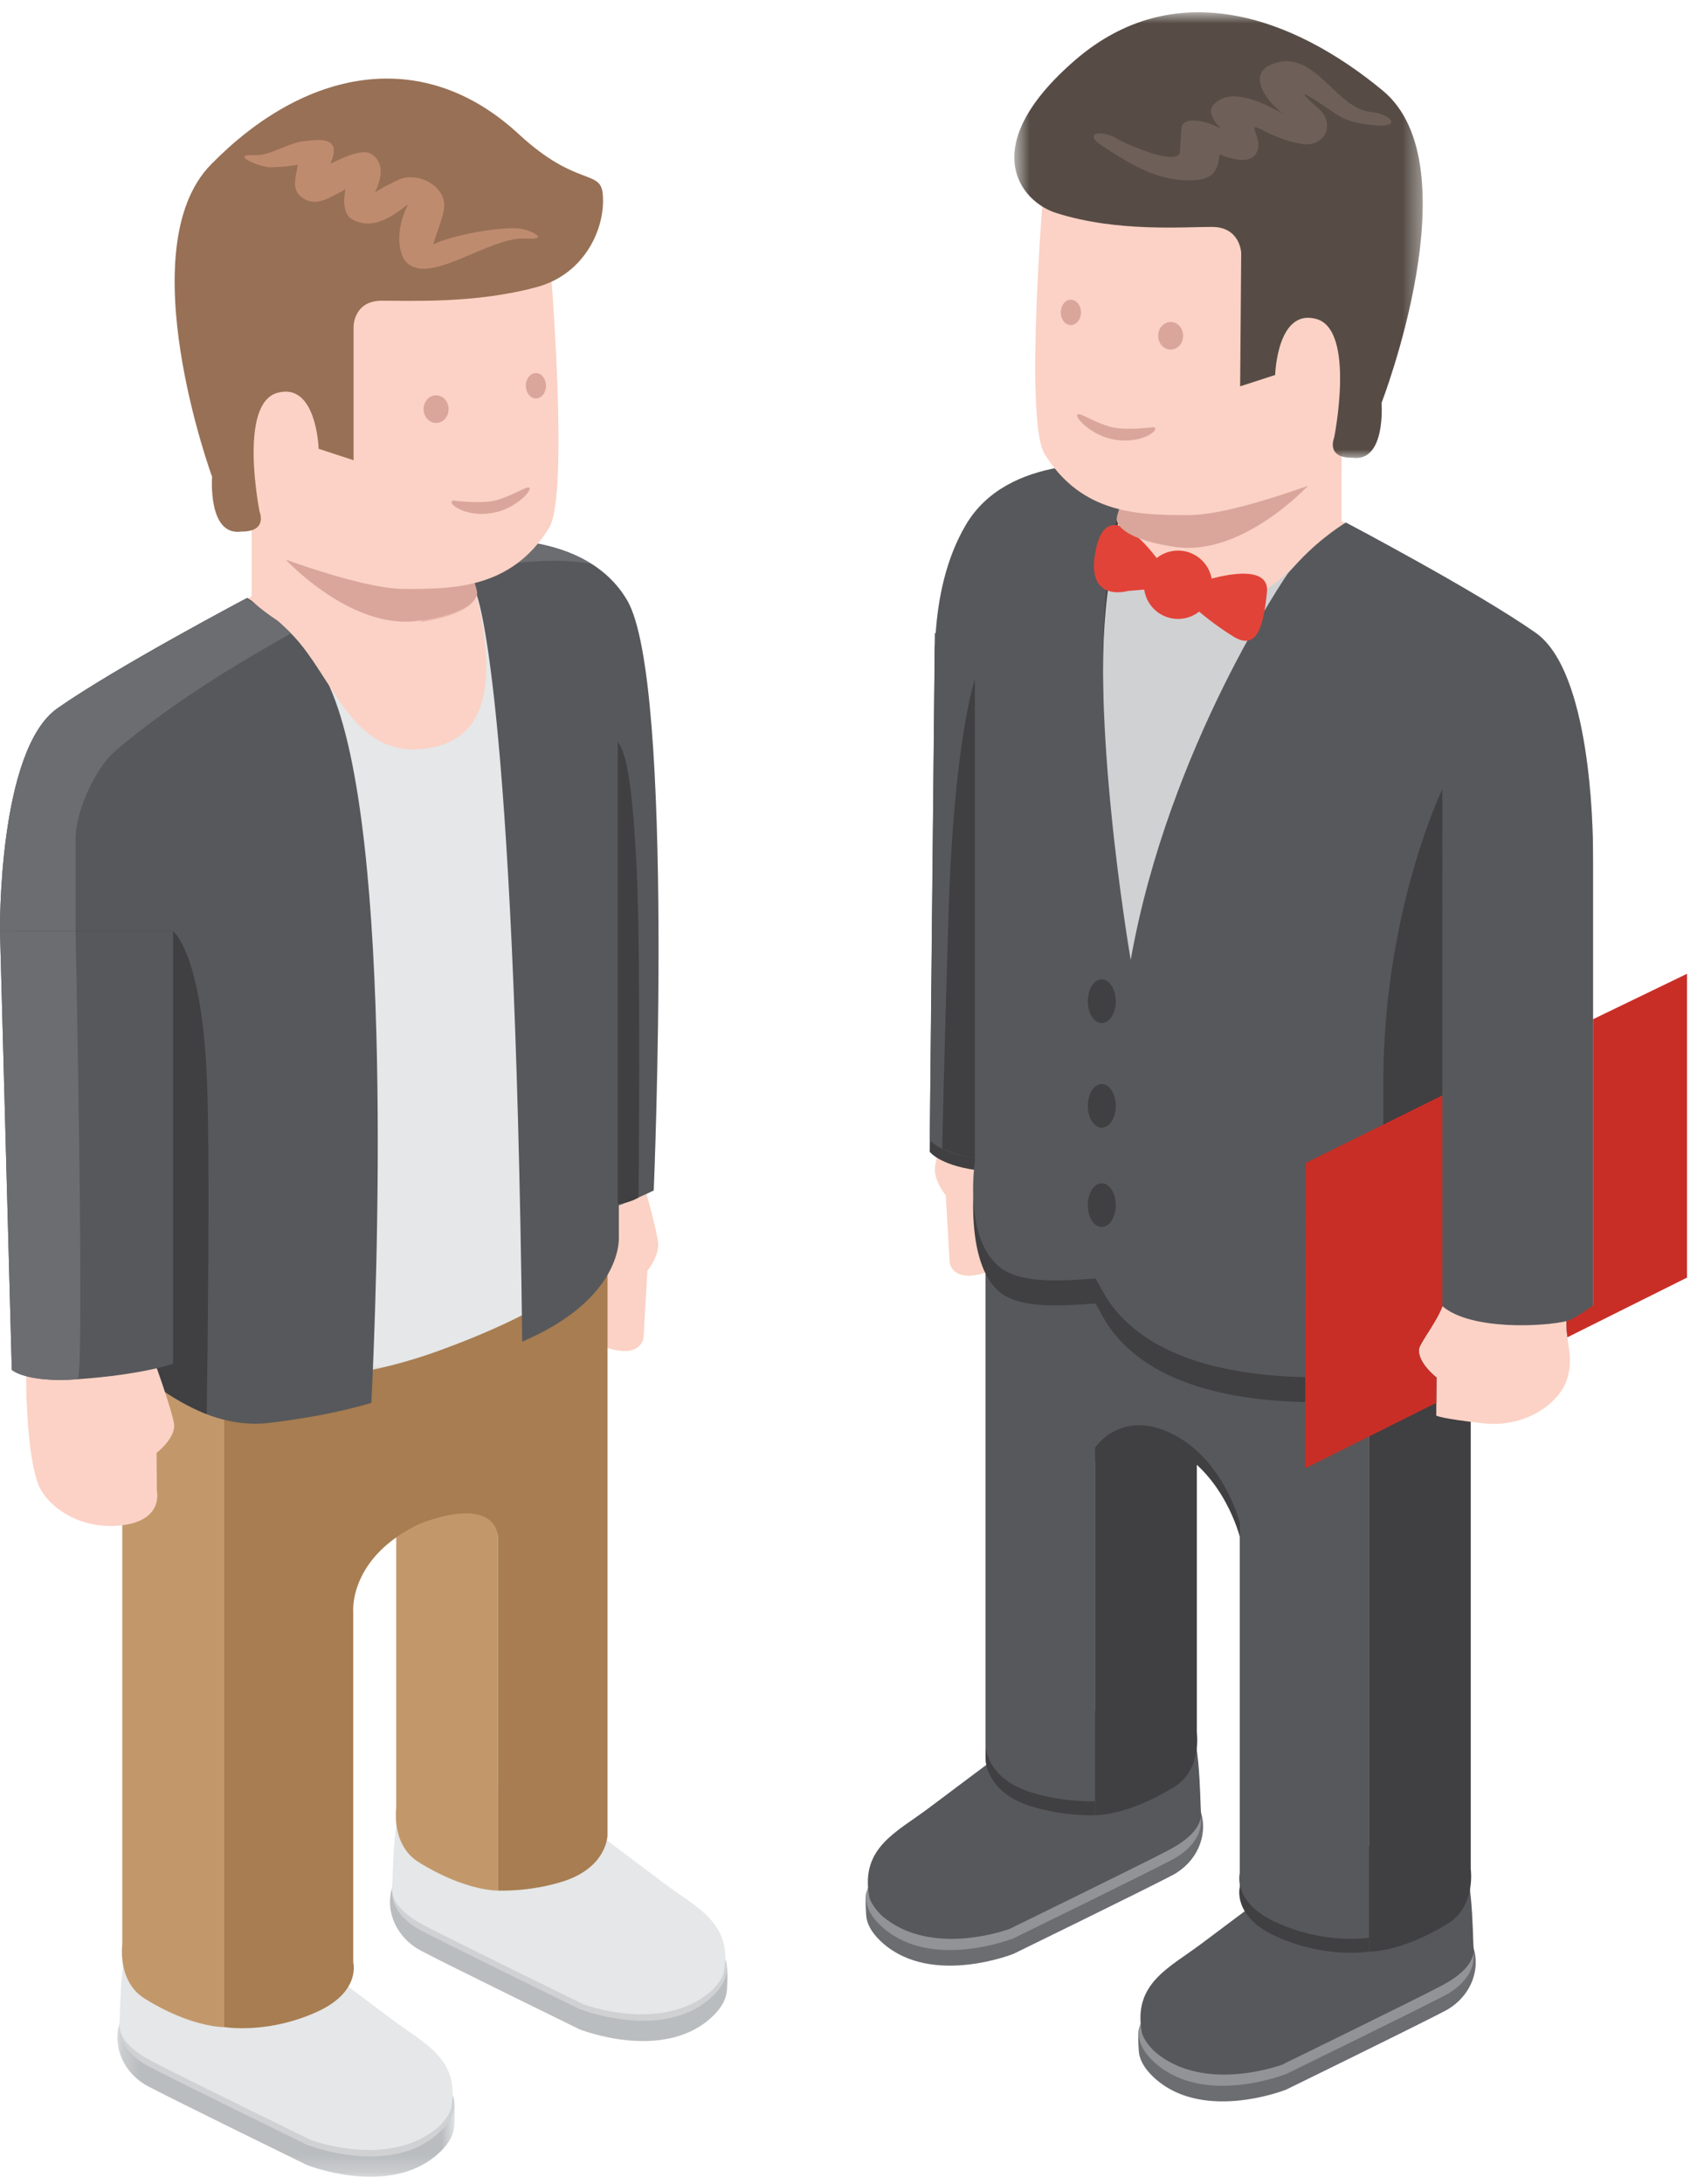 <svg width="96" height="123" viewBox="0 0 96 123" xmlns="http://www.w3.org/2000/svg" xmlns:xlink="http://www.w3.org/1999/xlink"><defs><path id="a" d="M19.238 10.764H.231V.826h19.007z"/><path id="c" d="M0 48.318V.964h37.1v47.354H0z"/><path id="e" d="M.635.886h23.01V25.99H.636V.886z"/></defs><g fill="none" fill-rule="evenodd"><path d="M29.245 68.838V44.34c2.236-.025 2.161.188 3.506-.02 1.976-.298 3.504-1.04 3.504-1.04V66.63s.727 2.551.82 3.326c.092.78-.602 1.607-.602 1.607l-.218 3.783s-.161 1.345-2.443.414c-2.28-.93-4.171-2.419-4.451-3.256-.283-.837-.116-3.667-.116-3.667" fill="#FBD2C5"/><g transform="translate(6.382 111.823)"><mask id="b" fill="#fff"><use xlink:href="#a"/></mask><path d="M7.556 1.293s-3.345-1.2-5.72.248c-.348.207-1.394.293-1.483.586-.417 1.364.269 2.84 1.62 3.55C3.539 6.5 10.9 10.1 10.9 10.1s4.561 1.825 7.338-.573c.546-.476.867-.958.95-1.434.04-.22.075-1.19.022-1.402-.178-.665-.87-.533-1.994-1.05-2.269-1.038-9.66-4.348-9.66-4.348" fill="#BABDBF" mask="url(#b)"/></g><path d="M13.938 111.976s-3.345-1.2-5.72.245c-2.493 1.51-1.435 3.315.136 4.138 1.567.824 8.929 4.422 8.929 4.422s4.56 1.824 7.338-.574c1.588-1.372 1.246-2.847-1.023-3.883-2.268-1.038-9.66-4.348-9.66-4.348" fill="#D0D1D3"/><path d="M16.269 109.363s-6.138-2.557-8.52-1.112c-.998.608-.966 5.08-1.014 5.7-.078.923.899 1.65 1.84 2.141 1.564.824 8.934 4.424 8.934 4.424s4.416 1.666 7.19-.734c.232-.202.657-.713.724-1.08.512-2.76-1.55-3.632-3.336-4.97-1.984-1.496-5.818-4.37-5.818-4.37" fill="#E5E7E8"/><path d="M6.888 74.373l5.745 3.635v36.15s-1.825.051-4.478-1.601c-1.563-.969-1.267-3.057-1.267-3.057V74.373z" fill="#C2986B"/><path d="M29.3 105.475s-3.347-1.2-5.72.245c-.348.21-1.397.293-1.489.589-.414 1.362.275 2.836 1.623 3.547 1.563.826 8.931 4.426 8.931 4.426s4.561 1.824 7.336-.576c.543-.473.863-.958.947-1.434.046-.218.08-1.187.027-1.402-.178-.662-.872-.535-1.997-1.05-2.271-1.035-9.658-4.345-9.658-4.345" fill="#BABDBF"/><path d="M29.3 104.333s-3.347-1.2-5.72.245c-2.492 1.512-1.435 3.312.134 4.136 1.563.823 8.931 4.424 8.931 4.424s4.561 1.824 7.336-.57c1.59-1.373 1.243-2.853-1.023-3.887-2.271-1.038-9.658-4.348-9.658-4.348" fill="#D0D1D3"/><path d="M31.631 101.72s-6.14-2.557-8.52-1.112c-.997.608-.965 5.083-1.019 5.702-.075.92.904 1.647 1.84 2.14 1.567.826 8.934 4.423 8.934 4.423s4.422 1.666 7.19-.734c.235-.202.662-.716.724-1.08.517-2.76-1.542-3.632-3.331-4.972-1.986-1.494-5.818-4.367-5.818-4.367" fill="#E5E7E8"/><path d="M22.323 69.672l5.735 3.638v33.16s-1.814.056-4.473-1.601c-1.56-.969-1.262-3.052-1.262-3.052V69.672z" fill="#C2986B"/><path d="M14.177 29.697v4.723s4.099 3.476 8.078 1.49c3.975-1.985 3.291-3.974 3.291-3.974l.046-3.853-11.415 1.614z" fill="#FBD2C5"/><path d="M19.9 74.373v.075l10.118-5.061v2.933l4.209-2.137v33.15s.005 1.83-2.527 2.629c-1.897.597-3.643.508-3.643.508V86.568s.048-2.403-4.357-.78l-.016.005c-4.082 1.927-3.783 5.003-3.783 5.003v19.716s.44 1.625-1.962 2.75c-2.836 1.321-5.307.896-5.307.896v-36.15l7.269-3.635z" fill="#A77D51"/><path d="M12.522 34.429s6.751-3.86 13.89-4.004c7.142-.148 2.263 9.393 1.405 11.046-.864 1.65-4.023 3.04-6.75 1.808-2.728-1.235-8.545-8.85-8.545-8.85" fill="#FBD2C5"/><g transform="translate(0 29.406)"><mask id="d" fill="#fff"><use xlink:href="#c"/></mask><path d="M35.331 4.396C32.991.422 27.148.904 25.593 1.081c-.097.01.864 1.292 1.251 2.979 1.257 5.457.417 8.439-3.189 8.724-3.802.299-4.921-4.04-7.1-6.353-1.317-1.389-2.63-2.164-2.63-2.164S6.59 8.126 3.235 10.483C-.128 12.843 0 23.036 0 23.036c2.093 1.865 5.373 1.935 7.54 1.725l-.673 22.057s7.841 3.464 17.798-.134c9.288-3.356 10.166-6.418 10.166-6.418l.035-1.79c1.017-.365 1.964-.839 1.964-.839s1.214-28.645-1.499-33.24" fill="#E5E7E8" mask="url(#d)"/></g><path d="M8.493 53.93V78.86s-3.417 1.752-7.007 0V53.408c.608.484 2.032.74 3.504.812 2.15.108 3.503-.29 3.503-.29" fill="#FBD2C5"/><path d="M16.059 31.6s3.705 4.004 7.486 3.45c3.412-.506 3.299-1.585 3.299-1.585s-.038-.504-.684-1.865H16.06z" fill="#E7B3A6"/><path d="M26.843 33.466c-.387-1.688-1.348-2.969-1.25-2.98 1.554-.177 7.396-.659 9.737 3.316 2.713 4.596 1.5 33.24 1.5 33.24s-.948.474-1.965.84v1.79s.266 3.444-5.444 5.885c-.444-37.221-2.578-42.091-2.578-42.091M3.235 39.89c3.356-2.358 10.69-6.217 10.69-6.217s1.314.775 2.63 2.164c.735.785 1.353 1.8 1.994 2.787v.003c3.721 8.175 2.661 34.54 2.373 40.38-1.873.546-3.581.853-5.702 1.12-4.633.58-8.352-3.905-8.352-3.905l.672-22.055c-2.166.21-5.446.137-7.54-1.725 0 0-.126-10.193 3.235-12.553" fill="#57585B"/><path d="M25.593 30.486c.12.363.667.933.877 1.676 1.862-.42 4.456-.805 6.805-.42-2.532-1.593-6.237-1.399-7.682-1.256M13.851 33.711c-2.185 1.173-8.045 4.373-10.615 6.178C-.125 42.25 0 52.443 0 52.443c1.73 1.649 3.103 1.04 4.257.963v-6.243c.054-1.722 1.246-4.023 2.202-4.84 3.603-3.08 7.927-5.523 9.934-6.65-.567-.538-1.35-1.321-2.543-1.962" fill="#6C6D71"/><path d="M.77 52.443h8.98s1.563 1.135 1.894 8.03c.226 4.786 0 19.166 0 19.166s-3.469-1.412-4.166-3.078c-.785-.167-1.383 1.047-2.33 1.114-2.887.213-3.708-.527-3.708-.527L.77 52.443z" fill="#403F41"/><path d="M8.493 76.09s1.222 3.348 1.316 4.128c.086.775-.987 1.601-.987 1.601l.016 2.15s.398 1.666-2.01 1.935c-2.403.27-4.265-1.127-4.707-2.406-.689-2.01-.635-6.035-.635-6.035l7.007-1.373z" fill="#FBD2C5"/><path d="M0 52.443h9.75v24.352s-1.567.603-5.38.88c-2.885.213-3.705-.527-3.705-.527L0 52.443z" fill="#57585B"/><path d="M4.257 52.443s.527 25.205.113 25.232c-2.885.213-3.705-.527-3.705-.527L0 52.443h4.257z" fill="#6C6D71"/><path d="M34.806 41.776c.454.63.82 2.107 1.07 7.309.227 4.787.098 18.351.098 18.351s-.358.267-1.168.372V41.776z" fill="#403F41"/><path d="M14.211 29.61v4.247s4.101 3.955 8.081 1.967c3.975-1.986 3.291-3.977 3.291-3.977l.04-3.851-11.412 1.615z" fill="#FBD2C5"/><path d="M16.093 31.512s3.705 4.004 7.486 3.447c3.417-.5 3.304-1.577 3.304-1.577s-.045-.508-.683-1.87H16.093z" fill="#DAA69B"/><path d="M30.995 14.77s1.093 13.075-.056 14.95c-2.12 3.448-5.414 3.448-8.148 3.448-2.737 0-8.579-2.36-8.579-2.36V16.76s13.673-7.833 16.783-1.991" fill="#FBD2C5"/><path d="M19.92 18.391v7.527l-1.968-.644s-.11-3.772-2.33-3.15c-2.218.624-.999 6.689-.999 6.689s.485 1.138-1.025 1.122c-1.908.275-1.65-3.084-1.65-3.084s-4.703-12.857-.064-17.585C17.153 3.884 23.8 2.531 29.23 7.558c3.22 2.976 4.588 1.975 4.725 3.339.19 1.908-.988 4.518-3.679 5.26-3.474.956-7.211.77-8.788.778-1.569.011-1.569 1.456-1.569 1.456" fill="#987055"/><path d="M25.545 28.188s1.523.201 2.35 0c.532-.13 1.208-.463 1.576-.64.937-.461-.03.9-1.429 1.272-1.757.465-2.987-.552-2.497-.632" fill="#DAA69B"/><path d="M14.366 8.74c.867.042 1.97-.765 2.888-.8.293-.008 1.81-.35 1.52.807-.046.197-.113.342-.15.474.594-.285 1.789-.912 2.343-.52.958.684.189 1.98.17 2.153.159-.18.995-.568 1.235-.694 1.1-.568 2.801.31 2.648 1.558-.073.597-.463 1.458-.608 2.045.89-.455 3.465-.982 4.776-.899.646.04 1.9.67.425.573-2.09-.134-5.487 2.764-6.773 1.27-.307-.35-.651-1.59.137-3.177-.22.059-1.695 1.63-3.118.831-.611-.334-.48-1.33-.39-1.706-.09.048-.178.105-.272.15-.7.361-1.478.897-2.245.267-.592-.484-.22-1.27-.183-1.797-.271.078-1.272.158-1.576.145-.654-.035-2.31-.759-.827-.68" fill="#BF8B6F"/><path d="M25.272 23.042c0-.43-.31-.78-.705-.78-.388 0-.702.35-.702.78 0 .43.314.778.702.778.395 0 .705-.347.705-.778M30.759 21.725c0-.393-.253-.716-.565-.716-.312 0-.57.323-.57.716 0 .395.258.715.57.715.312 0 .565-.32.565-.715" fill="#DAA69B"/><path d="M60.508 64.588V40.09c-2.233-.021-2.158.192-3.503-.013-1.983-.304-3.501-1.044-3.501-1.044v23.352s-.732 2.55-.826 3.328c-.092.775.603 1.601.603 1.601l.223 3.79s.156 1.345 2.438.41c2.284-.93 4.168-2.418 4.45-3.255.28-.837.116-3.67.116-3.67" fill="#FBD2C5"/><path d="M75.81 108.873s3.345-1.2 5.727.244c.344.21 1.394.294 1.482.59.412 1.361-.266 2.836-1.62 3.546-1.571.824-8.933 4.424-8.933 4.424s-4.559 1.827-7.336-.573c-.549-.474-.86-.958-.952-1.434-.043-.22-.076-1.19-.016-1.402.172-.665.866-.533 1.999-1.05a2063.36 2063.36 0 0 1 9.65-4.345" fill="#6C6D71"/><path d="M75.81 107.992s3.345-1.197 5.727.248c2.486 1.512 1.426 3.312-.138 4.138-1.571.824-8.933 4.421-8.933 4.421s-4.559 1.825-7.336-.573c-1.585-1.37-1.243-2.85 1.03-3.885 2.259-1.036 9.65-4.349 9.65-4.349" fill="#929396"/><path d="M73.485 105.115s6.14-2.554 8.514-1.112c.998.609.963 5.08 1.02 5.702.08.92-.9 1.647-1.841 2.142-1.572.824-8.937 4.424-8.937 4.424s-4.413 1.666-7.187-.734c-.237-.205-.656-.716-.724-1.08-.514-2.76 1.55-3.635 3.329-4.975l5.826-4.367" fill="#57585B"/><path d="M82.858 70.129l-5.737 3.633v36.147s1.822.053 4.478-1.599c1.558-.971 1.26-3.057 1.26-3.057V70.13z" fill="#403F41"/><path d="M60.453 101.228s3.34-1.2 5.724.245c.341.21 1.39.293 1.482.592.412 1.359-.263 2.834-1.62 3.547-1.568.823-8.936 4.42-8.936 4.42s-4.556 1.828-7.335-.572c-.547-.474-.861-.958-.95-1.435-.038-.218-.078-1.189-.02-1.402.179-.661.873-.532 2-1.049 2.258-1.039 9.655-4.346 9.655-4.346" fill="#6C6D71"/><path d="M60.453 100.353s3.34-1.2 5.724.245c2.483 1.51 1.426 3.313-.138 4.133-1.568.826-8.936 4.427-8.936 4.427s-4.556 1.824-7.335-.576c-1.585-1.37-1.238-2.847 1.03-3.886 2.258-1.036 9.655-4.343 9.655-4.343" fill="#929396"/><path d="M58.122 97.476s6.141-2.557 8.514-1.115c1.004.609.966 5.084 1.023 5.702.078.92-.902 1.647-1.835 2.14-1.577.823-8.94 4.424-8.94 4.424s-4.418 1.665-7.192-.735c-.229-.202-.657-.716-.719-1.08-.514-2.76 1.55-3.632 3.326-4.97 1.991-1.495 5.823-4.366 5.823-4.366" fill="#57585B"/><path d="M67.427 65.43l-5.737 3.635v33.16s1.82.053 4.475-1.601c1.567-.97 1.262-3.052 1.262-3.052V65.43z" fill="#403F41"/><path d="M75.579 25.452v4.723s-4.109 3.476-8.08 1.49c-3.983-1.986-3.292-3.974-3.292-3.974l-.045-3.856 11.417 1.617z" fill="#FBD2C5"/><path d="M59.73 68.073v-2.93l17.392 8.618v36.147s-2.473.428-5.304-.893c-2.41-1.128-1.97-2.75-1.97-2.75V86.549s-.88-3.536-3.783-5l-.013-.008c-2.907-1.448-4.36.783-4.36.783v19.902s-1.746.086-3.638-.512c-2.53-.799-2.53-2.626-2.53-2.626V65.94l4.207 2.134z" fill="#403F41"/><path d="M77.227 30.183s-6.75-3.861-13.89-4.006c-7.14-.148-2.264 9.396-1.4 11.046.861 1.652 4.017 3.043 6.746 1.81 2.726-1.232 8.544-8.85 8.544-8.85" fill="#FBD2C5"/><path d="M59.73 67.283v-2.928l17.392 8.622v36.147s-2.473.428-5.304-.899c-2.41-1.125-1.97-2.745-1.97-2.745V85.76s-.88-3.536-3.783-4.997l-.013-.008c-2.907-1.45-4.36.78-4.36.78v19.905s-1.746.088-3.638-.512c-2.53-.799-2.53-2.629-2.53-2.629V65.152l4.207 2.131z" fill="#57585B"/><path d="M54.417 29.555c2.341-3.974 8.191-3.492 9.744-3.315.102.008-.899 1.278-1.254 2.982-.344 1.63-.484 3.32 3.003 4.332 3.318.969 5.11.35 7.287-1.962 1.313-1.39 2.626-2.166 2.626-2.166s7.336 3.856 10.697 6.213c3.353 2.366 3.226 12.559 3.226 12.559-2.09 1.862-5.366 1.932-7.534 1.722l.67 22.055s-3.722 4.485-8.35 3.907c-3.988-.5-6.477-1.12-11.482-3.267-9.088-3.894-8.13-7.185-8.13-7.185V41.455c-1.02-.366-1.97-.84-1.97-.84s-1.243-6.466 1.467-11.06" fill="#D0D1D3"/><path d="M81.26 49.685v24.93s3.418 1.753 7.008 0V49.16c-.614.487-2.032.74-3.504.815-2.155.108-3.503-.29-3.503-.29" fill="#FBD2C5"/><path d="M52.38 64.867l.286-28.553.05.019c.135-1.965.571-4.198 1.701-6.117 2.342-3.972 8.192-3.49 9.744-3.312.102.01-.971 1.267-1.254 2.981-.134.8-.22 1.486-.274 2.113-.006.013-.011.021-.011.03-1.54 7.528 1.08 22.692 1.08 22.692 2.146-12.074 8.863-21.778 8.863-21.778.202-.226.42-.457.632-.686 1.313-1.389 2.627-2.166 2.627-2.166s7.335 3.859 10.696 6.218c3.076 2.156 3.226 10.869 3.226 12.325v25.593s-.527 1.133-4.24 1.133c-3.461 0-4.247-1.133-4.247-1.133v-.043c0 1.875-1.83 4.8-7.074 4.784-11.132-.03-12.074-5.357-12.494-5.56-1.962.152-3.923.243-5.083-.443-2.398-1.432-1.687-6.873-1.687-6.873v-.207c-2.002-.288-2.54-1.017-2.54-1.017" fill="#403F41"/><path d="M52.38 64.202l.286-28.553.05.016c.135-1.962.571-4.198 1.701-6.108 2.342-3.977 8.192-3.493 9.744-3.315.102.008-.971 1.264-1.254 2.981-.134.794-.22 1.483-.274 2.11-.006.013-.011.019-.011.032-1.54 7.526 1.08 22.692 1.08 22.692 2.146-12.076 8.863-21.777 8.863-21.777.202-.229.42-.458.632-.689 1.313-1.388 2.627-2.163 2.627-2.163s7.335 3.856 10.696 6.213c3.076 2.16 3.226 10.871 3.226 12.33v25.59s-.527 1.136-4.24 1.136c-3.461 0-4.247-1.136-4.247-1.136v-.043c0 1.875-1.83 4.063-7.074 4.047-11.132-.032-12.074-5.36-12.494-5.562-1.962.15-3.923.242-5.083-.447-2.398-1.426-1.687-6.127-1.687-6.127v-.21c-2.002-.288-2.54-1.017-2.54-1.017" fill="#57585B"/><path d="M64.445 32.932c0-1.065.861-1.924 1.924-1.924a1.924 1.924 0 1 1 0 3.848 1.924 1.924 0 0 1-1.924-1.924" fill="#E24338"/><path d="M65.307 31.622s-2.796-4.01-3.536-.81c-.743 3.205 1.765 2.47 1.765 2.47l1.77-.15v-1.51zM68.003 32.664s3.557-1.152 3.374.692c-.188 1.838-.532 3.344-1.907 2.48a15.993 15.993 0 0 1-2.312-1.743l.845-1.429z" fill="#E24338"/><path d="M81.26 44.446s-3.315 6.838-3.325 16.476c-.008 9.64 0 16.127 0 16.127s2.952-.721 3.32-1.897l.006-30.706zM54.922 65.219v-26.96s-1.176 3.43-1.475 12.986c-.293 9.558-.363 13.452-.363 13.452s1.028.425 1.838.522M61.286 56.387c0-.678.347-1.23.783-1.23.436 0 .791.552.791 1.23 0 .675-.355 1.227-.79 1.227-.437 0-.784-.552-.784-1.227M61.286 62.28c0-.678.347-1.23.783-1.23.436 0 .791.552.791 1.23 0 .678-.355 1.227-.79 1.227-.437 0-.784-.55-.784-1.227M61.286 67.868c0-.678.347-1.227.783-1.227.436 0 .791.549.791 1.227 0 .68-.355 1.23-.79 1.23-.437 0-.784-.55-.784-1.23" fill="#403F41"/><path d="M81.26 73.56c-.252.772-1.278 2.09-1.315 2.41-.092.776.985 1.604.985 1.604l-.014 2.148s.223.164 2.637.433c2.4.272 4.265-1.133 4.704-2.406.452-1.318-.04-2.002 0-3.35-1.284.315-5.398.53-6.996-.84" fill="#FBD2C5"/><path d="M73.692 27.354s-3.702 4.005-7.486 3.448c-3.417-.504-3.299-1.58-3.299-1.58s.04-.506.69-1.868h10.095z" fill="#DAA69B"/><path d="M58.795 10.611s-1.098 13.076.054 14.951c2.118 3.447 5.414 3.447 8.145 3.447 2.737 0 8.584-2.363 8.584-2.363V12.6s-13.675-7.833-16.783-1.989" fill="#FBD2C5"/><path d="M64.981 24.057s-1.523.202-2.354 0c-.533-.132-1.209-.463-1.577-.64-.942-.46.03.9 1.429 1.272 1.754.466 2.99-.551 2.502-.632M65.25 18.911c0-.43.314-.78.704-.78.388 0 .7.35.7.78 0 .43-.312.778-.7.778-.39 0-.705-.347-.705-.778M59.762 17.594c0-.396.253-.716.565-.716.315 0 .573.32.573.716 0 .395-.258.715-.573.715-.312 0-.565-.32-.565-.715" fill="#DAA69B"/><g transform="translate(56.509 -.194)"><mask id="f" fill="#fff"><use xlink:href="#e"/></mask><path d="M13.418 14.43l-.06 7.52 1.973-.637s.105-3.778 2.327-3.154c2.218.627.996 6.687.996 6.687s-.49 1.14 1.02 1.127c1.916.272 1.65-3.086 1.65-3.086s5.174-13.36.075-17.585C16.302 1.08 9.637-1.253 4.045 3.593c-5.594 4.85-3.084 7.957-1.044 8.598 3.436 1.092 7.214.774 8.791.783 1.566.008 1.626 1.455 1.626 1.455" fill="#564C45" mask="url(#f)"/></g><path d="M62.908 7.802c.328.213 3.229 1.537 3.554.834.022-.048.084-1.31.1-1.445.08-.632 1.246-.36 1.571-.234 1.211.458.407.358.116-.527-.167-.511.468-.856.84-.953.522-.142 1.114.027 1.611.186.426.134.824.344 1.23.549.135.062.267.15.396.24l-.283-.24c-.856-.754-1.843-2.23-.094-2.696 2.19-.579 3.369 2.607 5.277 2.79 1.154.108 1.781.896.253.75-.794-.072-1.545-.177-2.223-.642-.907-.622-2.833-1.935-.985-.313 1.007.878.363 2.218-.93 2.005-.851-.137-1.562-.444-2.326-.831-.826-.417.097.441-.172 1.2-.274.778-1.251.57-2.137.223-.064.71-.25 1.321-1.189 1.424-2.085.223-3.662-.775-5.352-1.86-1.27-.812-.049-.96.743-.46" fill="#6E6058"/><path d="M80.93 77.574l-.009 1.428-7.394 3.692.035-17.2 7.698-3.807v11.872c-.253.772-1.278 2.093-1.316 2.41-.091.776.985 1.605.985 1.605M88.256 74.4c.422-.086 1.493-.882 1.493-.882V57.399l5.293-2.559v17.11l-6.74 3.363a6.007 6.007 0 0 1-.046-.912" fill="#C92E26"/></g></svg>
